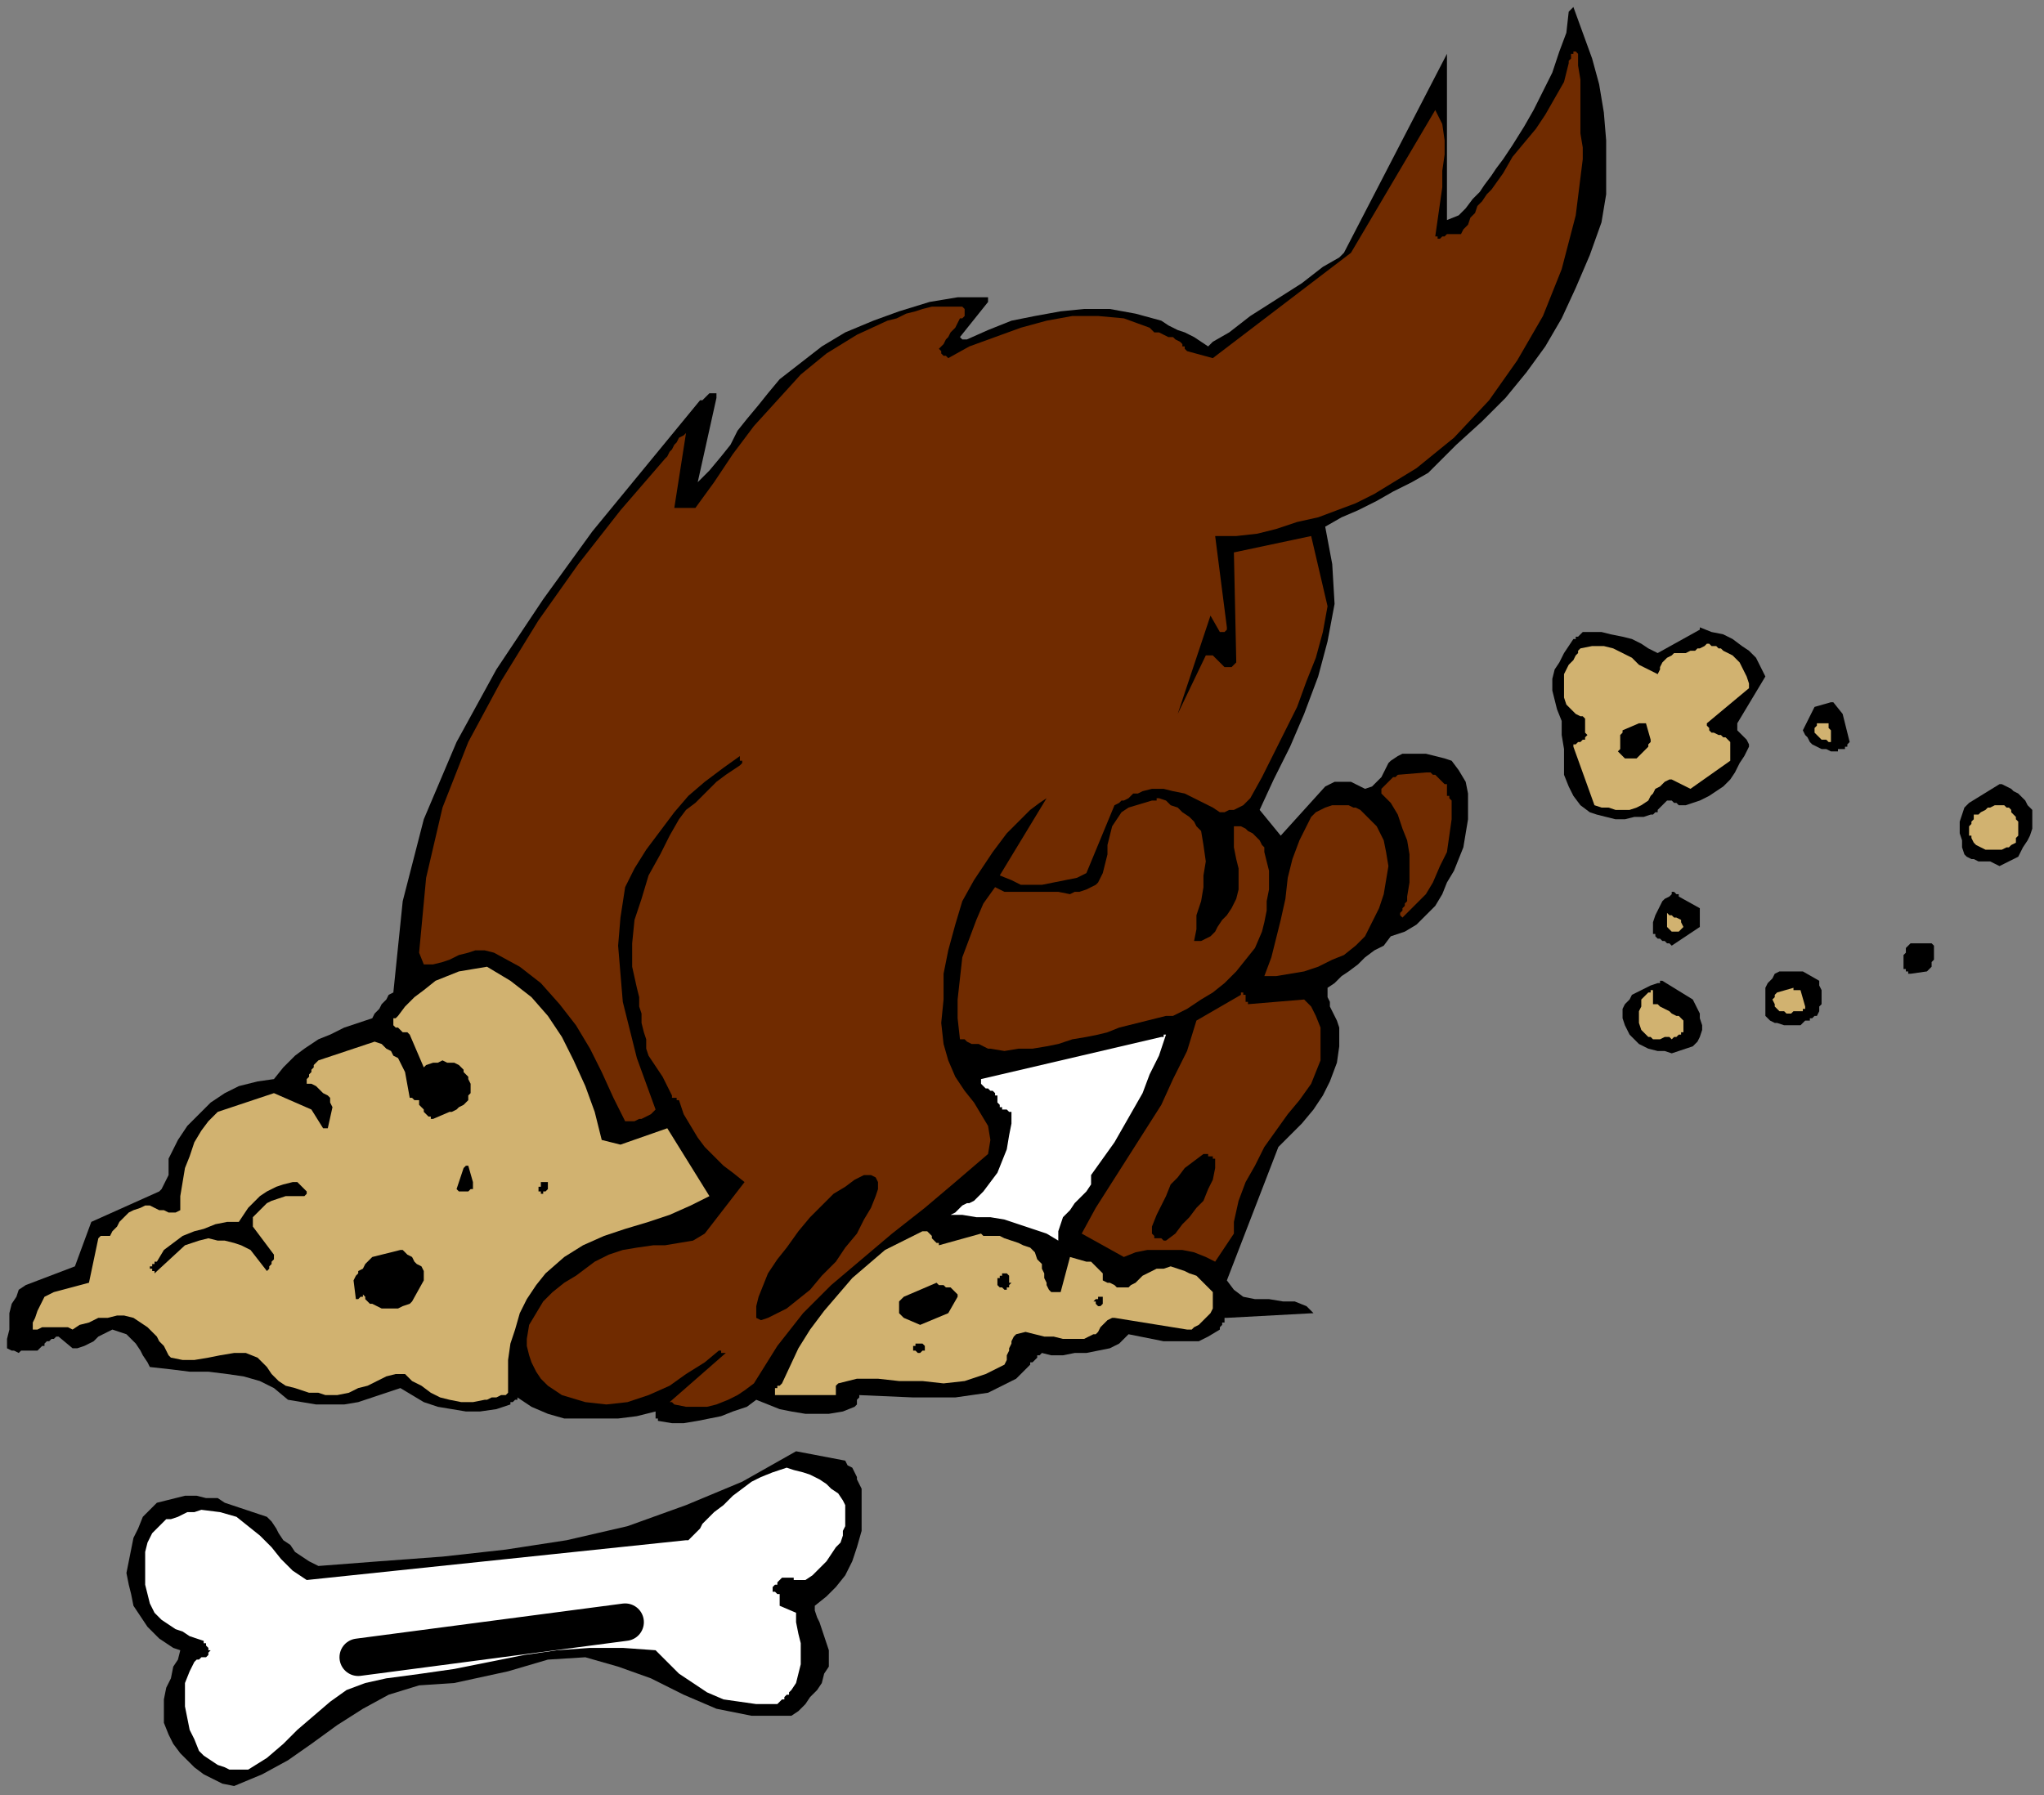 <?xml version="1.0" encoding="UTF-8" standalone="no"?>
<svg
   xmlns:dc="http://purl.org/dc/elements/1.1/"
   xmlns:cc="http://creativecommons.org/ns#"
   xmlns:rdf="http://www.w3.org/1999/02/22-rdf-syntax-ns#"
   xmlns:svg="http://www.w3.org/2000/svg"
   xmlns="http://www.w3.org/2000/svg"
   xmlns:sodipodi="http://sodipodi.sourceforge.net/DTD/sodipodi-0.dtd"
   xmlns:inkscape="http://www.inkscape.org/namespaces/inkscape"
   version="1.0"
   width="230.981mm"
   height="202.935mm"
   id="svg83"
   sodipodi:docname="CDOG040.WMF">
  <rect width="100%" height="100%" fill="#808080" stroke="none"/>
  <sodipodi:namedview
     pagecolor="#ffffff"
     bordercolor="#666666"
     borderopacity="1"
     objecttolerance="10"
     gridtolerance="10"
     guidetolerance="10"
     inkscape:pageopacity="0"
     inkscape:pageshadow="2"
     inkscape:window-width="640"
     inkscape:window-height="480"
     id="namedview85" />
  <defs
     id="defs3">
    <pattern
       id="WMFhbasepattern"
       patternUnits="userSpaceOnUse"
       width="6"
       height="6"
       x="0"
       y="0" />
  </defs>
  <path
     style="fill:none;stroke:none;"
     d="  M 0,0   L 872,0   L 872,766   L 0,766   z "
     id="path5" />
  <path
     style="fill:#000000;fill-rule:evenodd;fill-opacity:1;stroke:none;"
     d="  M 516,148   L 513,146   L 510,144   L 508,143   L 506,142   L 503,141   L 501,140   L 499,139   L 496,137   L 485,134   L 474,132   L 463,132   L 453,133   L 442,135   L 432,137   L 422,141   L 413,145   L 412,145   L 412,145   L 412,145   L 411,145   L 411,145   L 411,145   L 410,144   L 410,144   L 422,129   L 422,129   L 422,129   L 422,129   L 422,128   L 422,128   L 422,127   L 422,127   L 422,127   L 409,127   L 397,129   L 384,133   L 373,137   L 361,142   L 351,148   L 342,155   L 333,162   L 328,168   L 324,173   L 319,179   L 315,184   L 312,190   L 308,195   L 303,201   L 298,206   L 306,170   L 306,168   L 305,168   L 304,168   L 303,168   L 302,169   L 301,170   L 300,171   L 299,171   L 276,199   L 253,227   L 232,256   L 212,286   L 195,317   L 181,350   L 172,385   L 168,424   L 166,425   L 165,427   L 164,428   L 163,429   L 162,431   L 161,432   L 160,433   L 159,435   L 153,437   L 147,439   L 141,442   L 136,444   L 130,448   L 126,451   L 121,456   L 117,461   L 110,462   L 102,464   L 96,467   L 90,471   L 85,476   L 80,481   L 76,487   L 73,493   L 72,495   L 72,498   L 72,500   L 72,502   L 71,504   L 70,506   L 69,508   L 68,509   L 39,522   L 32,541   L 11,549   L 8,551   L 7,554   L 5,557   L 4,561   L 4,565   L 4,568   L 3,572   L 3,576   L 5,577   L 6,577   L 8,578   L 9,577   L 11,577   L 13,577   L 15,577   L 16,577   L 17,576   L 17,576   L 18,575   L 19,575   L 19,574   L 20,573   L 21,573   L 22,572   L 22,572   L 23,572   L 23,572   L 23,572   L 24,571   L 25,571   L 25,571   L 25,571   L 31,576   L 33,576   L 36,575   L 38,574   L 40,573   L 42,571   L 44,570   L 46,569   L 48,568   L 51,569   L 54,570   L 56,572   L 58,574   L 60,577   L 61,579   L 63,582   L 64,584   L 73,585   L 81,586   L 89,586   L 97,587   L 104,588   L 111,590   L 117,593   L 123,598   L 129,599   L 135,600   L 141,600   L 147,600   L 153,599   L 159,597   L 165,595   L 171,593   L 176,596   L 181,599   L 187,601   L 193,602   L 199,603   L 205,603   L 212,602   L 218,600   L 218,599   L 219,599   L 219,599   L 219,599   L 220,598   L 220,598   L 221,598   L 221,597   L 227,601   L 234,604   L 241,606   L 248,606   L 256,606   L 264,606   L 272,605   L 280,603   L 280,603   L 280,604   L 280,604   L 280,605   L 280,605   L 280,606   L 281,606   L 281,607   L 287,608   L 292,608   L 298,607   L 303,606   L 308,605   L 313,603   L 319,601   L 323,598   L 328,600   L 333,602   L 338,603   L 344,604   L 349,604   L 354,604   L 360,603   L 365,601   L 365,601   L 365,601   L 366,600   L 366,600   L 366,599   L 366,598   L 367,597   L 367,596   L 390,597   L 396,597   L 402,597   L 408,597   L 415,596   L 422,595   L 428,592   L 434,589   L 439,584   L 440,583   L 440,582   L 441,582   L 442,581   L 443,580   L 443,579   L 444,579   L 445,578   L 449,579   L 454,579   L 459,578   L 464,578   L 469,577   L 474,576   L 478,574   L 482,570   L 487,571   L 492,572   L 497,573   L 502,573   L 507,573   L 512,573   L 516,571   L 521,568   L 521,567   L 522,566   L 522,565   L 523,565   L 523,564   L 523,563   L 524,563   L 524,563   L 561,561   L 558,558   L 553,556   L 548,556   L 542,555   L 536,555   L 531,554   L 527,551   L 524,547   L 546,490   L 551,485   L 556,480   L 561,474   L 565,468   L 568,462   L 571,454   L 572,447   L 572,439   L 571,436   L 570,434   L 569,432   L 568,430   L 568,428   L 567,426   L 567,424   L 567,422   L 570,420   L 573,417   L 576,415   L 580,412   L 583,409   L 587,406   L 591,404   L 594,400   L 600,398   L 605,395   L 609,391   L 613,387   L 616,382   L 618,377   L 621,372   L 623,367   L 625,362   L 626,356   L 627,350   L 627,345   L 627,339   L 626,334   L 623,329   L 620,325   L 617,324   L 613,323   L 609,322   L 606,322   L 603,322   L 599,322   L 597,323   L 594,325   L 593,326   L 592,328   L 591,330   L 590,332   L 589,333   L 587,335   L 586,336   L 583,337   L 581,336   L 579,335   L 577,334   L 574,334   L 572,334   L 570,334   L 568,335   L 566,336   L 547,357   L 538,346   L 544,333   L 551,319   L 557,305   L 563,289   L 567,274   L 570,258   L 569,241   L 566,225   L 573,221   L 580,218   L 588,214   L 595,210   L 603,206   L 610,202   L 616,196   L 622,190   L 633,180   L 643,170   L 652,159   L 660,148   L 667,136   L 673,123   L 679,109   L 684,95   L 686,83   L 686,71   L 686,60   L 685,48   L 683,36   L 680,25   L 676,14   L 672,3   L 672,3   L 672,3   L 671,4   L 671,4   L 671,4   L 671,4   L 670,5   L 670,5   L 669,14   L 666,22   L 663,31   L 659,39   L 655,47   L 651,54   L 646,62   L 642,68   L 639,72   L 637,75   L 634,79   L 632,82   L 629,85   L 626,89   L 623,92   L 618,94   L 618,23   L 574,108   L 572,110   L 565,114   L 556,121   L 545,128   L 534,135   L 525,142   L 518,146   L 516,148  z "
     id="path7" />
  <path
     style="fill:#000000;fill-rule:evenodd;fill-opacity:1;stroke:none;"
     d="  M 726,269   L 708,279   L 704,277   L 701,275   L 697,273   L 693,272   L 688,271   L 684,270   L 680,270   L 676,270   L 675,271   L 674,272   L 674,272   L 673,272   L 673,273   L 672,273   L 672,273   L 672,273   L 670,276   L 668,279   L 666,283   L 664,286   L 663,290   L 663,295   L 664,299   L 665,303   L 667,308   L 667,314   L 668,320   L 668,325   L 668,331   L 670,336   L 672,340   L 675,344   L 679,347   L 682,348   L 686,349   L 690,350   L 694,350   L 698,349   L 702,349   L 705,348   L 706,348   L 707,347   L 708,347   L 708,346   L 709,345   L 710,344   L 711,343   L 712,342   L 713,342   L 713,342   L 714,342   L 715,343   L 716,343   L 717,344   L 718,344   L 720,344   L 726,342   L 730,340   L 733,338   L 736,336   L 739,333   L 741,330   L 743,326   L 745,323   L 747,319   L 747,318   L 746,316   L 745,315   L 744,314   L 743,313   L 742,312   L 742,310   L 742,309   L 754,289   L 752,285   L 750,281   L 747,278   L 744,276   L 740,273   L 736,271   L 731,270   L 726,268   L 726,268   L 726,268   L 726,269   L 726,269  z "
     id="path9" />
  <path
     style="fill:#d1b270;fill-rule:evenodd;fill-opacity:1;stroke:none;"
     d="  M 729,275   L 728,276   L 726,277   L 725,277   L 724,278   L 722,278   L 720,279   L 719,279   L 717,279   L 715,279   L 714,280   L 712,281   L 711,282   L 710,283   L 709,285   L 709,286   L 708,288   L 704,286   L 700,284   L 697,281   L 693,279   L 689,277   L 685,276   L 680,276   L 675,277   L 674,278   L 674,279   L 673,280   L 672,282   L 671,283   L 670,284   L 669,286   L 668,288   L 668,290   L 668,293   L 668,295   L 668,298   L 669,301   L 671,303   L 673,305   L 675,306   L 676,306   L 677,307   L 677,308   L 677,309   L 677,310   L 677,312   L 677,313   L 678,314   L 677,315   L 677,316   L 676,316   L 675,317   L 674,317   L 673,318   L 672,318   L 672,319   L 681,344   L 684,345   L 687,345   L 690,346   L 693,346   L 696,346   L 699,345   L 701,344   L 704,342   L 705,340   L 706,339   L 707,337   L 709,336   L 710,335   L 711,334   L 713,333   L 714,333   L 722,337   L 739,325   L 739,317   L 738,316   L 737,315   L 736,315   L 735,314   L 734,314   L 732,313   L 731,313   L 730,312   L 730,312   L 730,312   L 730,311   L 730,311   L 729,310   L 729,310   L 729,309   L 729,309   L 747,294   L 747,292   L 746,289   L 745,287   L 744,285   L 743,283   L 741,281   L 740,280   L 738,279   L 736,278   L 735,277   L 734,277   L 733,276   L 732,276   L 731,276   L 730,275   L 729,275  z "
     id="path11" />
  <path
     style="fill:#000000;fill-rule:evenodd;fill-opacity:1;stroke:none;"
     d="  M 782,300   L 775,302   L 770,312   L 771,314   L 772,315   L 773,317   L 774,318   L 776,319   L 778,320   L 780,320   L 782,321   L 783,321   L 784,321   L 785,321   L 785,320   L 786,320   L 787,320   L 787,320   L 787,320   L 788,320   L 788,320   L 788,319   L 788,319   L 789,319   L 789,318   L 789,318   L 790,317   L 787,305   L 783,300   L 783,300   L 783,300   L 782,300   L 782,300  z "
     id="path13" />
  <path
     style="fill:#d1b270;fill-rule:evenodd;fill-opacity:1;stroke:none;"
     d="  M 778,309   L 778,309   L 777,309   L 777,309   L 776,309   L 776,310   L 776,310   L 775,311   L 775,312   L 775,313   L 776,314   L 776,314   L 777,315   L 778,316   L 779,316   L 780,316   L 781,317   L 782,317   L 782,316   L 782,315   L 782,314   L 782,313   L 782,312   L 781,311   L 781,309   L 781,309   L 781,309   L 780,309   L 780,309   L 779,309   L 779,309   L 779,309   L 778,309  z "
     id="path15" />
  <path
     style="fill:#000000;fill-rule:evenodd;fill-opacity:1;stroke:none;"
     d="  M 700,309   L 693,312   L 693,313   L 692,314   L 692,315   L 692,316   L 692,318   L 692,319   L 692,320   L 691,321   L 692,322   L 693,323   L 694,324   L 695,324   L 696,324   L 698,324   L 699,324   L 700,323   L 701,322   L 702,321   L 703,320   L 704,319   L 704,318   L 705,317   L 705,316   L 705,316   L 703,309   L 703,309   L 702,309   L 702,309   L 702,309   L 701,309   L 701,309   L 700,309   L 700,309  z "
     id="path17" />
  <path
     style="fill:#702b00;fill-rule:evenodd;fill-opacity:1;stroke:none;"
     d="  M 609,330   L 597,331   L 596,332   L 595,332   L 594,333   L 593,334   L 592,335   L 591,336   L 590,337   L 590,339   L 594,343   L 597,348   L 599,354   L 601,359   L 602,365   L 602,371   L 602,377   L 601,383   L 601,385   L 600,386   L 600,387   L 599,388   L 599,389   L 598,390   L 598,391   L 599,392   L 604,387   L 609,382   L 612,377   L 615,370   L 618,364   L 619,357   L 620,350   L 620,342   L 619,341   L 619,340   L 618,340   L 618,339   L 618,338   L 618,337   L 618,336   L 618,335   L 617,335   L 616,334   L 615,333   L 614,332   L 613,331   L 612,331   L 611,330   L 609,330  z "
     id="path19" />
  <path
     style="fill:#000000;fill-rule:evenodd;fill-opacity:1;stroke:none;"
     d="  M 855,335   L 855,335   L 854,335   L 854,335   L 854,335   L 841,343   L 839,345   L 838,348   L 837,351   L 837,353   L 837,356   L 838,359   L 838,362   L 839,365   L 840,366   L 842,367   L 843,367   L 845,368   L 847,368   L 850,368   L 852,369   L 854,370   L 862,366   L 863,364   L 864,362   L 866,359   L 867,357   L 868,354   L 868,352   L 868,349   L 868,346   L 866,344   L 865,342   L 864,341   L 862,339   L 860,338   L 859,337   L 857,336   L 855,335  z "
     id="path21" />
  <path
     style="fill:#702b00;fill-rule:evenodd;fill-opacity:1;stroke:none;"
     d="  M 492,342   L 482,345   L 479,347   L 477,350   L 475,353   L 474,357   L 473,361   L 473,365   L 472,369   L 471,373   L 470,375   L 469,377   L 468,378   L 466,379   L 464,380   L 461,381   L 459,381   L 457,382   L 452,381   L 448,381   L 444,381   L 441,381   L 437,381   L 433,381   L 429,381   L 425,379   L 420,386   L 417,393   L 414,401   L 411,409   L 410,418   L 409,427   L 409,435   L 410,444   L 412,444   L 413,445   L 415,446   L 417,446   L 418,446   L 420,447   L 422,448   L 423,448   L 429,449   L 435,448   L 441,448   L 447,447   L 452,446   L 458,444   L 464,443   L 469,442   L 473,441   L 478,439   L 482,438   L 486,437   L 490,436   L 494,435   L 498,434   L 501,434   L 507,431   L 513,427   L 518,424   L 523,420   L 528,415   L 532,410   L 536,405   L 539,398   L 540,394   L 541,389   L 541,385   L 542,380   L 542,376   L 542,372   L 541,368   L 540,364   L 540,362   L 539,361   L 538,359   L 537,358   L 535,356   L 533,355   L 532,354   L 530,353   L 530,353   L 529,353   L 529,353   L 529,353   L 528,353   L 528,353   L 527,353   L 527,353   L 527,358   L 527,362   L 528,367   L 529,371   L 529,376   L 529,380   L 528,384   L 526,388   L 524,391   L 522,393   L 520,396   L 519,398   L 517,400   L 515,401   L 513,402   L 510,402   L 511,397   L 511,391   L 513,385   L 514,379   L 514,374   L 515,368   L 514,361   L 513,355   L 511,353   L 510,351   L 508,349   L 505,347   L 503,345   L 500,344   L 498,342   L 495,341   L 495,341   L 494,341   L 494,341   L 494,342   L 493,342   L 493,342   L 493,342   L 492,342  z "
     id="path23" />
  <path
     style="fill:#d1b270;fill-rule:evenodd;fill-opacity:1;stroke:none;"
     d="  M 855,344   L 853,344   L 852,344   L 850,345   L 849,345   L 848,346   L 846,347   L 845,348   L 843,348   L 843,349   L 843,350   L 842,351   L 842,351   L 842,352   L 841,353   L 841,354   L 841,355   L 841,355   L 841,356   L 841,356   L 841,356   L 841,357   L 842,357   L 842,358   L 842,358   L 843,360   L 844,361   L 846,362   L 848,363   L 850,363   L 852,363   L 855,363   L 857,362   L 858,362   L 859,361   L 861,360   L 861,358   L 862,357   L 862,355   L 862,353   L 862,351   L 861,350   L 861,349   L 860,348   L 859,347   L 859,346   L 858,345   L 857,345   L 856,344   L 856,344   L 856,344   L 856,344   L 856,344   L 855,344   L 855,344   L 855,344   L 855,344  z "
     id="path25" />
  <path
     style="fill:#702b00;fill-rule:evenodd;fill-opacity:1;stroke:none;"
     d="  M 576,344   L 574,344   L 571,344   L 569,344   L 566,345   L 564,346   L 562,347   L 560,349   L 559,351   L 555,359   L 552,367   L 550,375   L 549,384   L 547,393   L 545,401   L 543,409   L 540,417   L 545,417   L 551,416   L 557,415   L 563,413   L 569,410   L 574,408   L 579,404   L 583,400   L 586,394   L 589,388   L 591,382   L 592,376   L 593,370   L 592,364   L 591,359   L 588,353   L 587,352   L 585,350   L 584,349   L 582,347   L 581,346   L 579,345   L 578,345   L 576,344  z "
     id="path27" />
  <path
     style="fill:#000000;fill-rule:evenodd;fill-opacity:1;stroke:none;"
     d="  M 714,382   L 713,383   L 711,384   L 710,385   L 709,387   L 708,389   L 707,391   L 706,394   L 706,396   L 706,397   L 706,397   L 706,398   L 706,399   L 707,399   L 707,399   L 707,400   L 707,400   L 707,400   L 708,401   L 709,401   L 710,402   L 711,402   L 712,403   L 713,403   L 714,404   L 726,396   L 726,388   L 717,383   L 717,383   L 717,383   L 717,382   L 716,382   L 715,381   L 715,381   L 714,381   L 714,382  z "
     id="path29" />
  <path
     style="fill:#d1b270;fill-rule:evenodd;fill-opacity:1;stroke:none;"
     d="  M 712,390   L 712,391   L 712,392   L 712,392   L 712,393   L 712,393   L 712,394   L 712,395   L 712,396   L 712,396   L 713,397   L 713,397   L 714,398   L 715,398   L 716,398   L 717,398   L 718,397   L 719,396   L 718,394   L 718,393   L 716,392   L 715,392   L 714,391   L 713,391   L 712,390  z "
     id="path31" />
  <path
     style="fill:#000000;fill-rule:evenodd;fill-opacity:1;stroke:none;"
     d="  M 825,403   L 817,403   L 816,403   L 815,404   L 814,405   L 814,407   L 813,408   L 813,410   L 813,412   L 813,413   L 813,414   L 814,414   L 814,414   L 814,415   L 815,415   L 815,415   L 815,416   L 816,416   L 823,415   L 824,414   L 825,413   L 825,411   L 826,410   L 826,408   L 826,407   L 826,405   L 826,404   L 826,404   L 826,404   L 826,404   L 825,403   L 825,403   L 825,403   L 825,403   L 825,403  z "
     id="path33" />
  <path
     style="fill:#d1b270;fill-rule:evenodd;fill-opacity:1;stroke:none;"
     d="  M 208,413   L 202,414   L 196,415   L 191,417   L 186,419   L 181,423   L 177,426   L 173,430   L 170,434   L 170,434   L 169,435   L 169,435   L 168,435   L 168,436   L 168,436   L 168,436   L 168,436   L 168,438   L 169,439   L 170,439   L 171,440   L 172,441   L 173,441   L 174,441   L 175,442   L 181,456   L 182,455   L 185,454   L 187,454   L 189,453   L 191,454   L 194,454   L 196,455   L 198,457   L 198,458   L 199,459   L 200,460   L 200,461   L 201,463   L 201,464   L 201,466   L 201,467   L 200,468   L 200,470   L 199,471   L 198,472   L 196,473   L 195,474   L 193,475   L 192,475   L 185,478   L 185,478   L 184,478   L 184,477   L 183,477   L 183,477   L 182,476   L 182,476   L 181,475   L 181,475   L 181,474   L 181,474   L 180,473   L 180,473   L 179,472   L 179,471   L 179,470   L 178,470   L 178,470   L 177,470   L 177,470   L 176,469   L 176,469   L 175,469   L 175,469   L 173,458   L 172,456   L 171,454   L 170,452   L 168,451   L 167,449   L 165,448   L 163,446   L 160,445   L 136,453   L 135,454   L 134,455   L 134,456   L 133,457   L 133,458   L 132,459   L 132,460   L 131,461   L 131,462   L 131,462   L 131,463   L 131,463   L 132,463   L 132,463   L 133,463   L 133,463   L 135,464   L 136,465   L 137,466   L 138,467   L 140,468   L 141,469   L 141,471   L 142,473   L 140,482   L 140,482   L 140,482   L 139,482   L 139,482   L 139,482   L 138,482   L 138,482   L 138,482   L 133,474   L 117,467   L 93,475   L 89,479   L 86,483   L 83,488   L 81,494   L 79,499   L 78,505   L 77,511   L 77,517   L 75,518   L 73,518   L 72,518   L 70,517   L 68,517   L 66,516   L 64,515   L 62,515   L 60,516   L 57,517   L 55,518   L 53,520   L 51,522   L 50,524   L 48,526   L 47,528   L 46,528   L 46,528   L 45,528   L 44,528   L 44,528   L 43,528   L 42,529   L 42,529   L 38,548   L 23,552   L 21,553   L 19,554   L 18,556   L 17,558   L 16,560   L 15,563   L 14,565   L 14,568   L 16,568   L 18,567   L 20,567   L 22,567   L 24,567   L 26,567   L 29,567   L 31,568   L 34,566   L 38,565   L 42,563   L 46,563   L 50,562   L 53,562   L 57,563   L 60,565   L 63,567   L 65,569   L 67,571   L 68,573   L 70,575   L 71,577   L 72,579   L 73,580   L 78,581   L 83,581   L 89,580   L 94,579   L 100,578   L 105,578   L 110,580   L 114,584   L 116,587   L 119,590   L 122,592   L 126,593   L 129,594   L 132,595   L 136,595   L 139,596   L 144,596   L 149,595   L 153,593   L 157,592   L 161,590   L 165,588   L 169,587   L 173,587   L 176,590   L 180,592   L 184,595   L 188,597   L 192,598   L 197,599   L 202,599   L 207,598   L 208,598   L 210,597   L 211,597   L 212,597   L 214,596   L 215,596   L 216,596   L 217,595   L 217,588   L 217,581   L 218,574   L 220,568   L 222,561   L 225,555   L 229,549   L 233,544   L 241,537   L 249,532   L 258,528   L 267,525   L 277,522   L 286,519   L 295,515   L 303,511   L 285,482   L 265,489   L 257,487   L 254,475   L 250,464   L 245,453   L 240,443   L 234,434   L 227,426   L 218,419   L 208,413  z "
     id="path35" />
  <path
     style="fill:#000000;fill-rule:evenodd;fill-opacity:1;stroke:none;"
     d="  M 770,415   L 760,415   L 758,416   L 757,418   L 755,420   L 754,422   L 754,425   L 754,428   L 754,431   L 754,434   L 755,435   L 756,436   L 758,437   L 759,437   L 762,438   L 764,438   L 766,438   L 769,438   L 770,437   L 771,436   L 772,436   L 773,436   L 773,435   L 774,435   L 775,434   L 776,434   L 777,432   L 777,430   L 778,429   L 778,427   L 778,425   L 778,423   L 777,421   L 777,419   L 770,415  z "
     id="path37" />
  <path
     style="fill:#000000;fill-rule:evenodd;fill-opacity:1;stroke:none;"
     d="  M 708,420   L 705,421   L 703,422   L 701,423   L 699,424   L 697,425   L 696,427   L 694,429   L 693,431   L 693,433   L 693,435   L 694,438   L 695,440   L 696,442   L 697,443   L 699,445   L 700,446   L 704,448   L 708,449   L 711,449   L 714,450   L 717,449   L 720,448   L 723,447   L 725,445   L 726,443   L 727,440   L 727,438   L 726,435   L 726,433   L 725,431   L 724,429   L 723,427   L 710,419   L 710,419   L 710,419   L 709,419   L 709,420   L 708,420   L 708,420   L 708,420   L 708,420  z "
     id="path39" />
  <path
     style="fill:#d1b270;fill-rule:evenodd;fill-opacity:1;stroke:none;"
     d="  M 766,422   L 759,424   L 759,424   L 758,425   L 758,425   L 758,425   L 758,426   L 758,426   L 757,427   L 757,427   L 758,429   L 758,430   L 759,431   L 760,432   L 762,432   L 763,433   L 765,433   L 766,432   L 767,432   L 768,432   L 768,432   L 769,432   L 770,432   L 770,432   L 770,431   L 770,431   L 770,431   L 770,431   L 771,431   L 771,430   L 771,430   L 769,423   L 769,423   L 768,423   L 768,423   L 768,423   L 767,423   L 767,423   L 766,423   L 766,422  z "
     id="path41" />
  <path
     style="fill:#d1b270;fill-rule:evenodd;fill-opacity:1;stroke:none;"
     d="  M 705,423   L 705,423   L 705,423   L 705,424   L 704,424   L 704,424   L 704,424   L 704,424   L 704,424   L 702,426   L 701,427   L 701,430   L 700,432   L 700,435   L 700,437   L 701,440   L 703,442   L 704,443   L 705,443   L 706,444   L 708,444   L 709,444   L 711,443   L 713,443   L 714,444   L 715,443   L 715,443   L 716,443   L 717,442   L 718,442   L 718,441   L 719,441   L 719,440   L 719,440   L 719,440   L 719,439   L 719,439   L 719,438   L 719,438   L 719,437   L 719,436   L 718,435   L 717,434   L 716,434   L 714,433   L 713,432   L 711,431   L 709,430   L 708,429   L 706,429   L 706,428   L 706,427   L 706,426   L 706,425   L 706,424   L 706,423   L 705,423  z "
     id="path43" />
  <path
     style="fill:#702b00;fill-rule:evenodd;fill-opacity:1;stroke:none;"
     d="  M 530,425   L 511,436   L 507,449   L 501,461   L 496,472   L 489,483   L 482,494   L 475,505   L 468,516   L 462,527   L 480,537   L 485,535   L 490,534   L 495,534   L 500,534   L 505,534   L 510,535   L 515,537   L 519,539   L 527,527   L 527,527   L 527,526   L 527,525   L 527,525   L 527,524   L 527,523   L 527,522   L 527,522   L 529,513   L 532,505   L 536,498   L 540,490   L 545,483   L 550,476   L 555,470   L 560,463   L 562,458   L 564,453   L 564,448   L 564,443   L 564,439   L 562,434   L 560,430   L 557,427   L 533,429   L 533,429   L 533,428   L 532,428   L 532,427   L 532,426   L 532,425   L 531,425   L 531,424   L 530,424   L 530,424   L 530,425   L 530,425  z "
     id="path45" />
  <path
     style="fill:#ffffff;fill-rule:evenodd;fill-opacity:1;stroke:none;"
     d="  M 496,443   L 419,461   L 419,462   L 419,463   L 420,464   L 421,465   L 422,465   L 423,466   L 424,466   L 425,467   L 425,467   L 425,468   L 426,468   L 426,469   L 426,470   L 426,471   L 427,472   L 427,473   L 428,473   L 428,473   L 428,474   L 429,474   L 429,474   L 430,474   L 431,475   L 432,475   L 432,480   L 431,485   L 430,491   L 428,496   L 426,501   L 423,505   L 420,509   L 416,513   L 414,514   L 413,514   L 411,515   L 410,516   L 409,517   L 408,518   L 406,519   L 405,519   L 411,519   L 417,520   L 423,520   L 429,521   L 435,523   L 441,525   L 447,527   L 452,530   L 452,529   L 452,529   L 452,528   L 452,528   L 452,527   L 452,527   L 452,526   L 452,526   L 453,523   L 454,520   L 457,517   L 459,514   L 462,511   L 464,509   L 466,506   L 466,502   L 471,495   L 476,488   L 480,481   L 484,474   L 488,467   L 491,459   L 495,451   L 498,442   L 498,442   L 498,442   L 498,442   L 497,442   L 497,443   L 497,443   L 497,443   L 496,443  z "
     id="path47" />
  <path
     style="fill:#000000;fill-rule:evenodd;fill-opacity:1;stroke:none;"
     d="  M 515,493   L 515,493   L 515,493   L 515,493   L 514,493   L 514,493   L 514,493   L 514,493   L 514,493   L 510,496   L 506,499   L 503,503   L 500,506   L 498,511   L 496,515   L 494,519   L 492,524   L 492,525   L 492,525   L 492,526   L 492,526   L 492,527   L 492,527   L 492,527   L 492,527   L 493,528   L 493,529   L 494,529   L 494,529   L 495,529   L 496,529   L 497,530   L 498,530   L 502,527   L 505,523   L 508,520   L 511,516   L 514,513   L 516,508   L 518,504   L 519,499   L 519,498   L 519,498   L 519,497   L 519,497   L 519,496   L 519,495   L 518,495   L 518,494   L 518,494   L 517,494   L 517,494   L 517,494   L 517,494   L 516,494   L 516,493   L 515,493  z "
     id="path49" />
  <path
     style="fill:#000000;fill-rule:evenodd;fill-opacity:1;stroke:none;"
     d="  M 198,499   L 195,508   L 195,508   L 196,509   L 196,509   L 197,509   L 197,509   L 198,509   L 199,509   L 199,509   L 200,509   L 200,509   L 200,509   L 200,509   L 200,509   L 200,509   L 201,508   L 202,508   L 202,507   L 202,507   L 202,507   L 202,506   L 202,506   L 202,505   L 202,505   L 202,505   L 200,498   L 200,498   L 200,498   L 199,498   L 199,498   L 198,499   L 198,499   L 198,499   L 198,499  z "
     id="path51" />
  <path
     style="fill:#000000;fill-rule:evenodd;fill-opacity:1;stroke:none;"
     d="  M 511,503   L 502,517   L 504,516   L 505,516   L 507,514   L 508,512   L 509,511   L 510,508   L 511,506   L 512,505   L 512,505   L 512,504   L 512,504   L 512,504   L 511,504   L 511,503   L 511,503   L 511,503  z "
     id="path53" />
  <path
     style="fill:#000000;fill-rule:evenodd;fill-opacity:1;stroke:none;"
     d="  M 232,505   L 232,505   L 232,505   L 231,505   L 231,506   L 231,506   L 231,507   L 230,507   L 230,508   L 230,509   L 231,509   L 231,510   L 232,510   L 232,509   L 233,509   L 234,508   L 234,508   L 234,507   L 234,507   L 234,506   L 234,506   L 234,505   L 233,505   L 233,505   L 233,505   L 232,505   L 232,505   L 232,505   L 232,505  z "
     id="path55" />
  <path
     style="fill:#000000;fill-rule:evenodd;fill-opacity:1;stroke:none;"
     d="  M 125,505   L 121,506   L 118,507   L 114,509   L 111,511   L 109,513   L 106,516   L 104,519   L 102,522   L 97,522   L 92,523   L 87,525   L 83,526   L 78,528   L 74,531   L 70,534   L 67,539   L 66,539   L 66,540   L 66,540   L 65,540   L 65,541   L 65,541   L 64,541   L 64,541   L 64,542   L 65,542   L 65,542   L 65,543   L 65,543   L 66,543   L 66,543   L 66,544   L 79,532   L 82,531   L 85,530   L 89,529   L 93,530   L 96,530   L 100,531   L 103,532   L 107,534   L 114,543   L 115,542   L 115,541   L 116,540   L 116,540   L 116,539   L 117,538   L 117,537   L 117,536   L 108,524   L 108,524   L 108,523   L 108,523   L 108,522   L 108,522   L 108,521   L 108,521   L 108,520   L 110,518   L 112,516   L 114,514   L 116,513   L 119,512   L 122,511   L 125,511   L 129,511   L 130,511   L 131,510   L 131,509   L 130,508   L 129,507   L 128,506   L 127,505   L 126,505   L 126,505   L 126,505   L 125,505   L 125,505  z "
     id="path57" />
  <path
     style="fill:#000000;fill-rule:evenodd;fill-opacity:1;stroke:none;"
     d="  M 350,524   L 345,525   L 341,526   L 336,528   L 332,530   L 327,533   L 323,536   L 319,540   L 315,544   L 315,545   L 314,546   L 313,548   L 313,549   L 313,550   L 313,551   L 313,552   L 313,553   L 334,544   L 328,549   L 320,548   L 321,545   L 323,542   L 325,540   L 328,538   L 330,536   L 333,534   L 337,533   L 340,532   L 340,532   L 341,531   L 341,531   L 342,532   L 342,532   L 343,532   L 343,532   L 343,532   L 341,539   L 342,537   L 344,535   L 346,534   L 347,533   L 349,531   L 350,530   L 352,528   L 353,526   L 353,525   L 353,524   L 353,524   L 352,524   L 352,524   L 352,524   L 351,524   L 350,524  z "
     id="path59" />
  <path
     style="fill:#d1b270;fill-rule:evenodd;fill-opacity:1;stroke:none;"
     d="  M 394,526   L 386,530   L 378,534   L 371,540   L 364,546   L 358,553   L 352,560   L 346,568   L 341,576   L 334,591   L 334,591   L 333,592   L 332,592   L 332,593   L 331,593   L 331,594   L 331,595   L 331,596   L 357,596   L 357,596   L 357,595   L 357,595   L 357,594   L 357,593   L 357,592   L 357,592   L 358,591   L 366,589   L 375,589   L 384,590   L 394,590   L 403,591   L 412,590   L 421,587   L 429,583   L 430,581   L 430,579   L 431,577   L 431,576   L 432,574   L 432,573   L 433,571   L 434,570   L 438,569   L 442,570   L 446,571   L 450,571   L 454,572   L 458,572   L 463,572   L 467,570   L 468,570   L 469,569   L 470,567   L 471,566   L 472,565   L 473,564   L 475,563   L 476,563   L 507,568   L 509,568   L 510,567   L 512,566   L 513,565   L 514,564   L 515,563   L 517,561   L 518,559   L 518,552   L 516,550   L 515,549   L 513,547   L 511,545   L 508,544   L 506,543   L 503,542   L 500,541   L 497,542   L 494,542   L 492,543   L 490,544   L 488,545   L 487,546   L 485,548   L 483,549   L 482,550   L 481,550   L 479,550   L 477,550   L 476,549   L 474,548   L 473,548   L 471,547   L 471,545   L 471,544   L 470,543   L 469,542   L 468,541   L 467,540   L 466,539   L 464,539   L 457,537   L 453,552   L 453,552   L 452,552   L 452,552   L 452,552   L 451,552   L 451,552   L 450,552   L 450,552   L 449,552   L 448,551   L 447,549   L 447,548   L 446,546   L 446,544   L 445,542   L 445,540   L 443,538   L 442,535   L 440,533   L 437,532   L 435,531   L 432,530   L 429,529   L 427,528   L 425,528   L 424,528   L 423,528   L 423,528   L 422,528   L 421,528   L 420,528   L 419,527   L 401,532   L 401,531   L 400,531   L 399,530   L 398,529   L 398,528   L 397,527   L 396,526   L 394,526  z "
     id="path61" />
  <path
     style="fill:#000000;fill-rule:evenodd;fill-opacity:1;stroke:none;"
     d="  M 171,534   L 159,537   L 158,538   L 157,539   L 156,540   L 155,542   L 153,543   L 153,544   L 152,545   L 151,547   L 152,555   L 153,555   L 153,555   L 153,555   L 154,554   L 154,554   L 154,554   L 155,554   L 155,553   L 156,554   L 156,554   L 156,555   L 156,555   L 157,556   L 157,556   L 158,557   L 159,557   L 161,558   L 163,559   L 165,559   L 168,559   L 170,559   L 172,558   L 175,557   L 176,556   L 181,547   L 181,545   L 181,543   L 180,541   L 178,540   L 177,539   L 176,537   L 174,536   L 172,534   L 172,534   L 172,534   L 172,534   L 172,534   L 171,534   L 171,534   L 171,534   L 171,534  z "
     id="path63" />
  <path
     style="fill:#000000;fill-rule:evenodd;fill-opacity:1;stroke:none;"
     d="  M 429,544   L 428,544   L 428,545   L 428,545   L 427,545   L 427,546   L 426,546   L 426,546   L 426,547   L 426,547   L 426,548   L 426,548   L 426,549   L 426,549   L 427,550   L 428,550   L 429,551   L 429,551   L 430,551   L 430,550   L 430,550   L 431,550   L 431,549   L 431,549   L 432,548   L 431,548   L 431,548   L 431,547   L 431,547   L 431,546   L 431,545   L 430,544   L 430,544   L 430,544   L 430,544   L 429,544   L 429,544  z "
     id="path65" />
  <path
     style="fill:#000000;fill-rule:evenodd;fill-opacity:1;stroke:none;"
     d="  M 400,548   L 386,554   L 386,554   L 385,555   L 385,555   L 385,555   L 384,556   L 384,556   L 384,557   L 384,557   L 384,558   L 384,559   L 384,559   L 384,560   L 384,561   L 385,562   L 385,562   L 386,563   L 393,566   L 405,561   L 409,554   L 409,553   L 408,552   L 407,551   L 406,550   L 404,550   L 403,549   L 401,549   L 400,548  z "
     id="path67" />
  <path
     style="fill:#000000;fill-rule:evenodd;fill-opacity:1;stroke:none;"
     d="  M 470,554   L 469,554   L 469,555   L 469,555   L 468,555   L 468,555   L 468,555   L 468,555   L 467,556   L 468,556   L 468,557   L 468,557   L 469,558   L 469,558   L 470,558   L 470,558   L 471,557   L 471,557   L 471,557   L 471,556   L 471,555   L 471,555   L 471,554   L 470,554   L 470,554  z "
     id="path69" />
  <path
     style="fill:#000000;fill-rule:evenodd;fill-opacity:1;stroke:none;"
     d="  M 393,574   L 392,574   L 392,574   L 392,574   L 392,574   L 391,574   L 391,575   L 390,575   L 390,576   L 390,577   L 390,577   L 391,577   L 392,578   L 392,578   L 393,578   L 394,577   L 395,577   L 395,576   L 395,576   L 395,575   L 395,575   L 394,574   L 394,574   L 393,574   L 393,574  z "
     id="path71" />
  <path
     style="fill:#000000;fill-rule:evenodd;fill-opacity:1;stroke:none;"
     d="  M 340,620   L 317,633   L 293,643   L 268,652   L 242,658   L 216,662   L 189,665   L 162,667   L 136,669   L 132,667   L 129,665   L 126,663   L 124,660   L 121,658   L 119,655   L 118,653   L 116,650   L 114,648   L 111,647   L 108,646   L 105,645   L 102,644   L 99,643   L 96,642   L 93,640   L 88,640   L 84,639   L 79,639   L 75,640   L 71,641   L 67,642   L 64,645   L 61,648   L 59,653   L 57,657   L 56,662   L 55,667   L 54,672   L 55,677   L 56,681   L 57,686   L 59,689   L 61,692   L 63,695   L 65,697   L 68,700   L 71,702   L 74,704   L 77,705   L 76,709   L 74,712   L 73,717   L 71,721   L 70,726   L 70,731   L 70,736   L 72,741   L 74,745   L 77,749   L 80,752   L 83,755   L 87,758   L 91,760   L 95,762   L 100,763   L 112,758   L 123,752   L 133,745   L 144,737   L 155,730   L 166,724   L 179,720   L 194,719   L 217,714   L 234,709   L 250,708   L 264,712   L 278,717   L 292,724   L 306,730   L 321,733   L 338,733   L 341,731   L 344,728   L 346,725   L 349,722   L 351,719   L 352,715   L 354,712   L 354,709   L 354,705   L 353,702   L 352,699   L 351,696   L 350,693   L 349,691   L 348,688   L 348,686   L 353,682   L 357,678   L 361,673   L 364,667   L 366,661   L 368,654   L 368,646   L 368,639   L 368,636   L 367,634   L 366,632   L 366,631   L 365,629   L 364,627   L 362,626   L 361,624   L 340,620  z "
     id="path73" />
  <path
     style="fill:#ffffff;fill-rule:evenodd;fill-opacity:1;stroke:none;"
     d="  M 336,627   L 330,629   L 325,631   L 321,633   L 317,636   L 313,639   L 309,643   L 305,646   L 301,650   L 300,651   L 299,653   L 298,654   L 297,655   L 296,656   L 295,657   L 294,658   L 293,658   L 131,675   L 125,671   L 120,666   L 116,661   L 111,656   L 106,652   L 101,648   L 94,646   L 86,645   L 83,646   L 80,646   L 78,647   L 76,648   L 73,649   L 71,649   L 69,651   L 68,652   L 65,655   L 63,659   L 62,663   L 62,667   L 62,672   L 62,677   L 63,681   L 64,685   L 66,689   L 69,692   L 72,694   L 75,696   L 78,697   L 81,699   L 84,700   L 87,701   L 87,702   L 88,702   L 88,702   L 88,703   L 89,704   L 89,704   L 89,705   L 90,705   L 89,706   L 89,707   L 88,708   L 87,708   L 86,708   L 85,709   L 84,709   L 83,710   L 81,714   L 79,719   L 79,723   L 79,729   L 80,734   L 81,739   L 83,743   L 85,748   L 87,750   L 90,752   L 93,754   L 96,755   L 98,756   L 101,756   L 104,756   L 106,756   L 114,751   L 121,745   L 127,739   L 134,733   L 141,727   L 148,722   L 156,719   L 165,717   L 180,715   L 194,713   L 209,710   L 224,707   L 238,705   L 252,704   L 266,704   L 280,705   L 285,710   L 290,715   L 296,719   L 302,723   L 309,726   L 316,727   L 323,728   L 332,728   L 333,727   L 334,726   L 335,726   L 335,725   L 336,724   L 337,724   L 337,723   L 338,722   L 340,719   L 341,715   L 342,711   L 342,707   L 342,702   L 341,698   L 340,693   L 340,689   L 333,686   L 333,685   L 333,684   L 333,683   L 333,682   L 333,681   L 332,681   L 331,680   L 330,680   L 330,679   L 330,678   L 331,677   L 332,677   L 332,676   L 333,675   L 334,674   L 336,674   L 337,674   L 337,674   L 338,674   L 339,674   L 339,675   L 340,675   L 341,675   L 341,675   L 344,675   L 347,673   L 349,671   L 351,669   L 353,667   L 355,664   L 357,661   L 359,659   L 360,656   L 360,654   L 361,652   L 361,649   L 361,647   L 361,645   L 361,643   L 360,641   L 358,638   L 355,636   L 353,634   L 350,632   L 346,630   L 343,629   L 339,628   L 336,627  z "
     id="path75" />
  <path
     style="fill:#702b00;fill-rule:evenodd;fill-opacity:1;stroke:none;"
     d="  M 518,153   L 577,108   L 613,47   L 616,53   L 617,60   L 617,66   L 616,73   L 616,80   L 615,87   L 614,94   L 613,101   L 614,101   L 614,102   L 615,102   L 616,101   L 616,101   L 617,101   L 618,100   L 618,100   L 619,100   L 620,100   L 620,100   L 621,100   L 622,100   L 622,100   L 623,100   L 624,100   L 625,98   L 627,96   L 628,93   L 630,91   L 631,88   L 633,86   L 635,83   L 637,81   L 642,74   L 646,67   L 651,61   L 656,55   L 660,49   L 664,42   L 668,35   L 670,27   L 670,26   L 671,25   L 671,24   L 671,24   L 671,23   L 672,23   L 672,23   L 672,23   L 672,22   L 672,22   L 672,22   L 673,22   L 673,22   L 674,23   L 674,28   L 675,34   L 675,40   L 675,45   L 675,51   L 675,57   L 676,63   L 676,68   L 673,92   L 667,115   L 659,135   L 648,154   L 636,171   L 621,187   L 605,200   L 587,211   L 579,215   L 571,218   L 563,221   L 554,223   L 545,226   L 537,228   L 528,229   L 519,229   L 524,268   L 524,269   L 524,269   L 524,269   L 523,270   L 523,270   L 522,270   L 522,270   L 521,270   L 517,263   L 503,305   L 515,280   L 517,280   L 518,280   L 519,281   L 520,282   L 521,283   L 522,284   L 523,285   L 524,285   L 525,285   L 526,285   L 526,285   L 527,284   L 527,284   L 528,283   L 528,283   L 528,282   L 527,236   L 560,229   L 567,259   L 565,270   L 562,281   L 558,291   L 554,302   L 549,312   L 544,322   L 539,332   L 534,341   L 533,342   L 532,343   L 531,344   L 529,345   L 527,346   L 525,346   L 523,347   L 521,347   L 518,345   L 514,343   L 510,341   L 506,339   L 501,338   L 497,337   L 492,337   L 488,338   L 486,339   L 484,339   L 483,340   L 482,341   L 480,342   L 479,342   L 478,343   L 476,344   L 464,373   L 460,375   L 455,376   L 450,377   L 445,378   L 441,378   L 436,378   L 432,376   L 427,374   L 447,341   L 444,343   L 440,346   L 437,349   L 433,353   L 430,356   L 427,360   L 424,364   L 422,367   L 416,376   L 411,385   L 408,395   L 405,406   L 403,416   L 403,427   L 402,437   L 403,446   L 405,453   L 408,460   L 412,466   L 416,471   L 419,476   L 422,481   L 423,487   L 422,493   L 408,505   L 395,516   L 381,527   L 368,538   L 355,549   L 343,561   L 332,575   L 322,591   L 318,594   L 315,596   L 311,598   L 306,600   L 302,601   L 297,601   L 293,601   L 288,600   L 287,599   L 287,599   L 287,599   L 287,599   L 286,599   L 286,599   L 286,599   L 286,599   L 310,578   L 309,578   L 309,578   L 309,578   L 309,578   L 308,578   L 308,577   L 308,577   L 307,577   L 301,582   L 293,587   L 286,592   L 277,596   L 268,599   L 259,600   L 250,599   L 240,596   L 237,594   L 234,592   L 231,589   L 229,586   L 227,582   L 226,579   L 225,575   L 225,572   L 226,566   L 229,561   L 232,556   L 236,552   L 241,548   L 246,545   L 250,542   L 254,539   L 260,536   L 266,534   L 272,533   L 279,532   L 284,532   L 290,531   L 296,530   L 301,527   L 318,505   L 313,501   L 309,498   L 305,494   L 301,490   L 298,486   L 295,481   L 292,476   L 290,470   L 290,470   L 289,470   L 289,470   L 289,469   L 288,469   L 288,469   L 287,469   L 287,468   L 283,460   L 277,451   L 276,448   L 276,444   L 275,441   L 274,437   L 274,433   L 273,430   L 273,426   L 272,422   L 270,413   L 270,403   L 271,393   L 274,384   L 277,374   L 282,365   L 286,357   L 290,350   L 293,346   L 297,343   L 300,340   L 303,337   L 306,334   L 310,331   L 313,329   L 316,327   L 316,327   L 317,326   L 317,325   L 316,325   L 316,325   L 316,324   L 316,324   L 316,323   L 309,328   L 301,334   L 294,340   L 288,347   L 282,355   L 276,363   L 271,371   L 267,379   L 265,392   L 264,404   L 265,416   L 266,428   L 269,440   L 272,452   L 276,463   L 280,474   L 279,475   L 278,476   L 276,477   L 274,478   L 273,478   L 271,479   L 269,479   L 267,479   L 262,469   L 257,458   L 252,448   L 246,438   L 239,429   L 231,420   L 222,413   L 211,407   L 207,406   L 203,406   L 200,407   L 196,408   L 192,410   L 189,411   L 185,412   L 181,412   L 179,407   L 182,375   L 189,345   L 200,317   L 214,291   L 230,265   L 247,241   L 265,218   L 284,196   L 285,195   L 286,193   L 287,192   L 288,190   L 289,189   L 290,187   L 292,186   L 293,185   L 288,217   L 297,217   L 305,206   L 313,194   L 322,182   L 332,171   L 342,160   L 353,151   L 366,143   L 379,137   L 383,136   L 387,134   L 391,133   L 394,132   L 398,131   L 402,131   L 405,131   L 409,131   L 410,131   L 411,131   L 412,132   L 412,133   L 412,134   L 412,135   L 411,136   L 410,136   L 409,138   L 408,140   L 407,141   L 406,142   L 405,144   L 404,145   L 403,147   L 401,149   L 401,149   L 402,150   L 402,150   L 402,151   L 402,151   L 403,152   L 404,152   L 405,153   L 414,148   L 425,144   L 436,140   L 447,137   L 458,135   L 469,135   L 480,136   L 491,140   L 493,142   L 495,142   L 497,143   L 499,144   L 501,144   L 502,145   L 504,146   L 505,147   L 505,147   L 505,148   L 506,148   L 506,148   L 506,149   L 506,149   L 507,150   L 507,150   L 518,153  z "
     id="path77" />
  <path
     style="fill:#000000;fill-rule:evenodd;fill-opacity:1;stroke:none;"
     d="  M 374,503   L 375,505   L 375,508   L 374,511   L 372,516   L 369,521   L 366,527   L 361,533   L 357,539   L 351,545   L 346,551   L 341,555   L 336,559   L 332,561   L 328,563   L 325,564   L 323,563   L 323,561   L 323,558   L 324,554   L 326,549   L 328,544   L 332,538   L 336,533   L 341,526   L 346,520   L 351,515   L 356,510   L 361,507   L 365,504   L 369,502   L 372,502   L 374,503  z "
     id="path79" />
  <path
     style="fill:none;stroke:#000000;stroke-width:16px;stroke-linecap:round;stroke-linejoin:round;stroke-miterlimit:4;stroke-dasharray:none;stroke-opacity:1;"
     d="  M 153,708   L 267,693  "
     id="path81" />
</svg>
